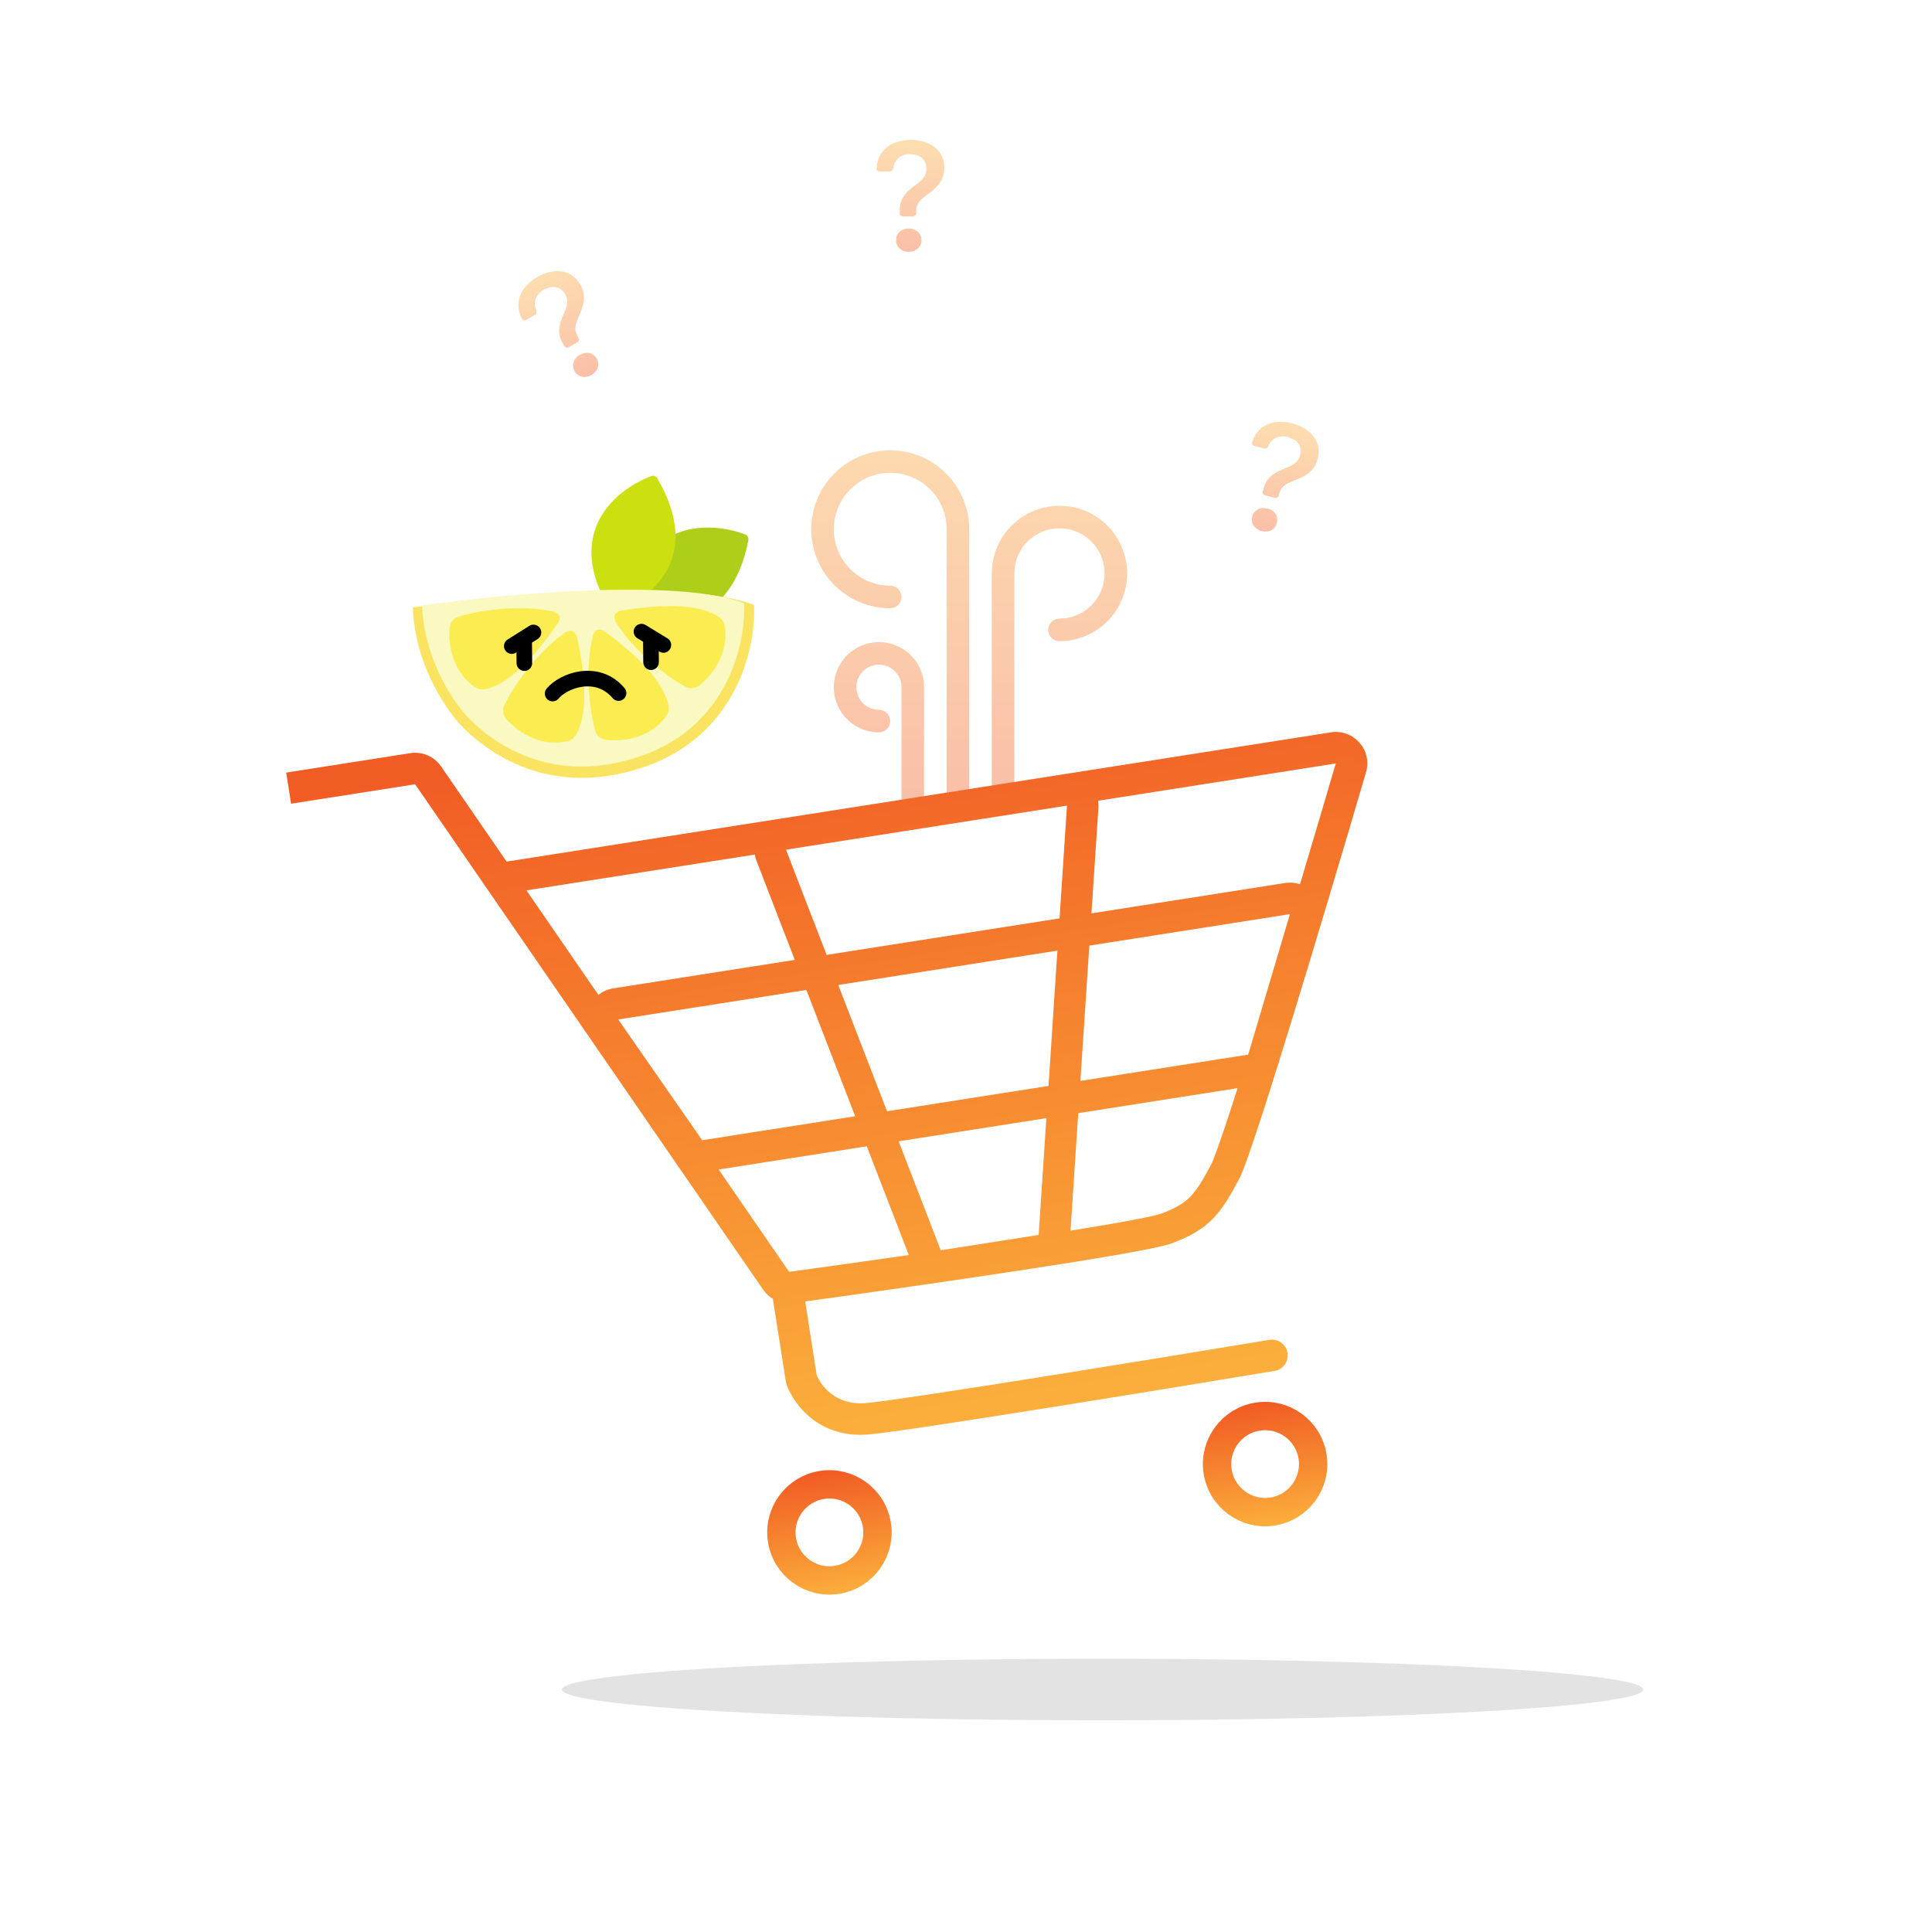 <svg width="502" height="502" viewBox="0 0 502 502" fill="none" xmlns="http://www.w3.org/2000/svg">
<g filter="url(#filter0_f_1708_27292)">
<ellipse cx="286.5" cy="439" rx="140.5" ry="8" fill="#A0A0A0" fill-opacity="0.3"/>
</g>
<g opacity="0.4" clip-path="url(#clip0_1708_27292)">
<path d="M216.653 137.523C216.653 141.411 218.197 145.14 220.946 147.889C223.696 150.638 227.424 152.183 231.312 152.183C232.09 152.183 232.836 152.492 233.385 153.042C233.935 153.591 234.244 154.337 234.244 155.115C234.244 155.892 233.935 156.638 233.385 157.188C232.836 157.738 232.09 158.047 231.312 158.047C227.253 158.047 223.285 156.843 219.91 154.588C216.535 152.333 213.904 149.127 212.351 145.377C210.798 141.627 210.391 137.501 211.183 133.519C211.975 129.538 213.93 125.881 216.8 123.011C219.67 120.141 223.327 118.186 227.308 117.394C231.289 116.602 235.416 117.009 239.166 118.562C242.916 120.116 246.122 122.746 248.377 126.121C250.632 129.496 251.836 133.464 251.836 137.523L251.836 207.889C251.836 208.667 251.527 209.412 250.977 209.962C250.427 210.512 249.681 210.821 248.904 210.821C248.126 210.821 247.38 210.512 246.83 209.962C246.281 209.412 245.972 208.667 245.972 207.889L245.972 137.523C245.972 133.635 244.427 129.907 241.678 127.157C238.929 124.408 235.2 122.864 231.312 122.864C227.424 122.864 223.696 124.408 220.946 127.157C218.197 129.907 216.653 133.635 216.653 137.523V137.523ZM222.516 178.57C222.516 180.125 223.134 181.617 224.234 182.716C225.334 183.816 226.825 184.434 228.38 184.434C229.158 184.434 229.904 184.743 230.453 185.293C231.003 185.842 231.312 186.588 231.312 187.366C231.312 188.143 231.003 188.889 230.453 189.439C229.904 189.989 229.158 190.298 228.38 190.298C226.061 190.298 223.793 189.61 221.865 188.321C219.936 187.033 218.433 185.201 217.545 183.058C216.658 180.915 216.425 178.557 216.878 176.282C217.331 174.007 218.447 171.917 220.088 170.277C221.728 168.637 223.817 167.52 226.092 167.068C228.367 166.615 230.725 166.847 232.868 167.735C235.011 168.623 236.843 170.126 238.131 172.055C239.42 173.983 240.108 176.251 240.108 178.57L240.108 207.889C240.108 208.667 239.799 209.412 239.249 209.962C238.699 210.512 237.954 210.821 237.176 210.821C236.398 210.821 235.653 210.512 235.103 209.962C234.553 209.412 234.244 208.667 234.244 207.889L234.244 178.57C234.244 177.015 233.626 175.523 232.527 174.424C231.427 173.324 229.935 172.706 228.38 172.706C226.825 172.706 225.334 173.324 224.234 174.424C223.134 175.523 222.516 177.015 222.516 178.57V178.57ZM260.631 210.821C259.854 210.821 259.108 210.512 258.558 209.962C258.008 209.412 257.699 208.667 257.699 207.889L257.699 149.005C257.699 145.525 258.731 142.124 260.664 139.231C262.597 136.338 265.344 134.084 268.559 132.752C271.773 131.421 275.31 131.072 278.723 131.751C282.135 132.43 285.27 134.105 287.73 136.566C290.19 139.026 291.866 142.16 292.544 145.573C293.223 148.985 292.875 152.522 291.543 155.737C290.212 158.951 287.957 161.698 285.064 163.631C282.171 165.564 278.77 166.596 275.291 166.596C274.513 166.596 273.768 166.287 273.218 165.737C272.668 165.188 272.359 164.442 272.359 163.664C272.359 162.887 272.668 162.141 273.218 161.591C273.768 161.041 274.513 160.732 275.291 160.732C277.61 160.732 279.878 160.044 281.806 158.756C283.735 157.467 285.238 155.636 286.126 153.493C287.013 151.35 287.246 148.992 286.793 146.717C286.341 144.442 285.224 142.352 283.584 140.712C281.943 139.072 279.854 137.955 277.579 137.502C275.304 137.05 272.946 137.282 270.803 138.17C268.66 139.057 266.828 140.561 265.54 142.489C264.251 144.418 263.563 146.685 263.563 149.005L263.563 207.889C263.563 208.667 263.254 209.412 262.704 209.962C262.155 210.512 261.409 210.821 260.631 210.821Z" fill="url(#paint0_linear_1708_27292)"/>
</g>
<g opacity="0.4">
<path d="M325.342 114.873C325.311 114.973 325.3 115.078 325.311 115.182C325.322 115.287 325.354 115.387 325.405 115.479C325.456 115.57 325.526 115.65 325.609 115.713C325.692 115.777 325.788 115.823 325.889 115.848L328.472 116.54C328.904 116.656 329.343 116.394 329.514 115.981C330.346 114.003 332.155 112.884 334.666 113.557C336.813 114.132 338.491 115.732 337.799 118.315C337.266 120.302 335.851 120.903 333.628 121.797C331.112 122.763 328.965 124.103 328.306 127.037L328.133 127.718C328.082 127.925 328.113 128.143 328.221 128.326C328.329 128.51 328.504 128.643 328.71 128.698L331.248 129.378C331.456 129.434 331.677 129.405 331.863 129.297C332.049 129.19 332.185 129.013 332.24 128.805L332.328 128.477C332.931 126.229 333.96 125.804 336.736 124.673C339.031 123.734 341.449 122.658 342.354 119.28C343.622 114.551 340.24 111.196 335.867 110.024C331.901 108.961 327.062 109.644 325.342 114.873V114.873ZM325.382 134.218C324.935 135.886 325.935 137.476 327.766 137.966C329.672 138.477 331.314 137.595 331.761 135.927C332.224 134.199 331.235 132.632 329.329 132.122C327.501 131.632 325.845 132.49 325.382 134.218Z" fill="url(#paint1_linear_1708_27292)"/>
</g>
<g opacity="0.4">
<path d="M227.78 43.75C227.776 43.854 227.793 43.959 227.83 44.057C227.868 44.154 227.925 44.244 227.998 44.319C228.071 44.394 228.159 44.453 228.256 44.493C228.353 44.532 228.457 44.552 228.561 44.55H231.235C231.682 44.55 232.039 44.184 232.097 43.74C232.389 41.614 233.847 40.065 236.446 40.065C238.669 40.065 240.704 41.177 240.704 43.85C240.704 45.908 239.492 46.854 237.577 48.293C235.396 49.878 233.669 51.728 233.792 54.732L233.801 55.435C233.805 55.648 233.892 55.85 234.043 56C234.195 56.149 234.399 56.232 234.612 56.232H237.24C237.454 56.232 237.661 56.147 237.812 55.995C237.964 55.843 238.05 55.637 238.05 55.422V55.082C238.05 52.755 238.934 52.078 241.323 50.267C243.296 48.766 245.354 47.1 245.354 43.604C245.354 38.708 241.219 36.342 236.692 36.342C232.586 36.342 228.088 38.254 227.78 43.75V43.75ZM232.826 62.425C232.826 64.152 234.203 65.429 236.099 65.429C238.072 65.429 239.43 64.152 239.43 62.425C239.43 60.636 238.069 59.379 236.096 59.379C234.203 59.379 232.826 60.636 232.826 62.425Z" fill="url(#paint2_linear_1708_27292)"/>
</g>
<g opacity="0.4">
<path d="M135.613 82.836C135.662 82.929 135.729 83.011 135.81 83.077C135.891 83.143 135.985 83.191 136.086 83.22C136.187 83.248 136.293 83.255 136.396 83.242C136.5 83.228 136.6 83.192 136.69 83.138L139.005 81.802C139.392 81.578 139.518 81.083 139.347 80.669C138.536 78.682 139.025 76.612 141.275 75.312C143.2 74.201 145.519 74.146 146.855 76.461C147.884 78.243 147.308 79.669 146.369 81.872C145.272 84.335 144.702 86.801 146.31 89.341L146.67 89.945C146.779 90.128 146.956 90.26 147.162 90.313C147.368 90.367 147.586 90.337 147.77 90.231L150.046 88.916C150.232 88.809 150.368 88.632 150.424 88.424C150.479 88.217 150.45 87.996 150.343 87.81L150.173 87.515C149.009 85.5 149.437 84.471 150.6 81.708C151.558 79.422 152.508 76.951 150.759 73.923C148.311 69.682 143.547 69.701 139.627 71.965C136.071 74.018 133.132 77.922 135.613 82.836V82.836ZM149.32 96.486C150.184 97.982 152.015 98.399 153.657 97.451C155.366 96.465 155.903 94.68 155.04 93.184C154.145 91.635 152.338 91.227 150.629 92.213C148.99 93.16 148.426 94.937 149.32 96.486Z" fill="url(#paint3_linear_1708_27292)"/>
</g>
<circle cx="215.512" cy="398.169" r="12.482" transform="rotate(-8.911 215.512 398.169)" stroke="url(#paint4_linear_1708_27292)" stroke-width="7.366"/>
<circle cx="328.718" cy="380.418" r="12.482" transform="rotate(-8.911 328.718 380.418)" stroke="url(#paint5_linear_1708_27292)" stroke-width="7.366"/>
<path d="M208.527 333.813C208.177 331.58 206.083 330.053 203.85 330.404C201.617 330.754 200.091 332.848 200.441 335.081L208.527 333.813ZM225.585 368.627L225.973 372.701L225.585 368.627ZM331.173 356.213C333.402 355.844 334.91 353.736 334.54 351.507C334.17 349.277 332.063 347.769 329.833 348.139L331.173 356.213ZM303.167 319.18L301.718 315.353L301.718 315.353L303.167 319.18ZM318.278 304.59L314.671 302.656L314.671 302.656L318.278 304.59ZM129.724 228.316L126.353 230.637L126.353 230.637L129.724 228.316ZM179.09 298.606L175.73 300.942L179.09 298.606ZM328.255 275.188L324.332 274.023L328.255 275.188ZM157.274 267.23L153.914 269.566L157.274 267.23ZM205.584 334.531L205.028 330.476L205.584 334.531ZM201.672 332.796L205.043 330.475L201.672 332.796ZM281.326 209.597L285.409 209.866L281.326 209.597ZM351.013 199.509L354.94 200.661L351.013 199.509ZM273.963 321.148L278.047 321.418L273.963 321.148ZM240.618 326.343L244.435 324.868L240.618 326.343ZM339.094 238.691L343.017 239.856L339.094 238.691ZM208.339 358.624L212.173 357.192L208.339 358.624ZM196.588 223.726L236.8 327.818L244.435 324.868L204.223 220.777L196.588 223.726ZM245.703 332.954L271.147 328.965L269.88 320.879L244.435 324.868L245.703 332.954ZM278.047 321.418L285.409 209.866L277.242 209.327L269.88 320.879L278.047 321.418ZM275.974 201.241L202.955 212.69L204.223 220.777L277.242 209.327L275.974 201.241ZM200.441 335.081L204.128 358.594L212.214 357.327L208.527 333.813L200.441 335.081ZM204.505 360.056C206.401 365.133 213.076 373.93 225.973 372.701L225.197 364.553C217.129 365.322 213.225 360.009 212.173 357.192L204.505 360.056ZM225.973 372.701C236.934 371.657 300.809 361.25 331.173 356.213L329.833 348.139C299.231 353.215 235.787 363.544 225.197 364.553L225.973 372.701ZM75.634 208.835L107.86 203.782L106.592 195.696L74.366 200.749L75.634 208.835ZM206.14 338.585C221.823 336.434 244.603 333.214 264.289 330.219C274.129 328.722 283.217 327.279 290.266 326.052C293.788 325.439 296.828 324.875 299.209 324.383C301.477 323.913 303.445 323.451 304.616 323.008L301.718 315.353C301.252 315.529 299.922 315.877 297.55 316.368C295.291 316.835 292.348 317.382 288.863 317.988C281.899 319.2 272.877 320.633 263.058 322.127C243.426 325.114 220.688 328.329 205.028 330.476L206.14 338.585ZM304.616 323.008C309.12 321.303 312.375 319.482 315.111 316.698C317.741 314.022 319.66 310.672 321.884 306.525L314.671 302.656C312.408 306.876 310.975 309.229 309.273 310.961C307.678 312.585 305.621 313.875 301.718 315.353L304.616 323.008ZM321.884 306.525C322.476 305.422 323.237 303.455 324.076 301.118C324.954 298.672 326.021 295.517 327.229 291.83C329.645 284.451 332.653 274.851 335.877 264.345C342.328 243.329 349.671 218.619 354.94 200.661L347.086 198.356C341.822 216.298 334.49 240.972 328.053 261.944C324.833 272.432 321.844 281.976 319.451 289.283C318.253 292.938 317.213 296.011 316.373 298.352C315.493 300.802 314.926 302.181 314.671 302.656L321.884 306.525ZM107.86 203.782L126.353 230.637L133.094 225.994L114.602 199.14L107.86 203.782ZM126.353 230.637L198.302 335.117L205.043 330.475L133.094 225.994L126.353 230.637ZM345.816 190.29L129.09 224.273L130.358 232.359L347.084 198.376L345.816 190.29ZM160.634 264.894L335.171 237.526L333.903 229.44L159.366 256.807L160.634 264.894ZM335.171 237.526L324.332 274.023L332.178 276.353L343.017 239.856L335.171 237.526ZM324.332 274.023L182.45 296.27L183.718 304.356L325.599 282.109L324.332 274.023ZM182.45 296.27L160.634 264.894L153.914 269.566L175.73 300.942L182.45 296.27ZM182.45 296.27L182.45 296.27L175.73 300.942C177.52 303.516 180.622 304.841 183.718 304.356L182.45 296.27ZM324.332 274.023L324.332 274.023L325.599 282.109C328.719 281.62 331.279 279.38 332.178 276.353L324.332 274.023ZM159.366 256.807C153.396 257.744 150.464 264.605 153.914 269.566L160.634 264.894L160.634 264.894L159.366 256.807ZM205.028 330.476C205.028 330.476 205.028 330.476 205.03 330.476C205.031 330.476 205.033 330.476 205.035 330.477C205.039 330.477 205.043 330.478 205.045 330.479C205.047 330.48 205.048 330.481 205.048 330.481C205.048 330.481 205.046 330.48 205.043 330.475L198.302 335.117C200.046 337.65 203.064 339.007 206.14 338.585L205.028 330.476ZM107.86 203.782L107.86 203.782L114.602 199.14C112.816 196.547 109.702 195.208 106.592 195.696L107.86 203.782ZM285.409 209.866C285.755 204.632 281.156 200.428 275.974 201.241L277.242 209.327L277.242 209.327L285.409 209.866ZM354.94 200.661C356.637 194.876 351.719 189.364 345.816 190.29L347.084 198.376C347.095 198.374 347.101 198.374 347.103 198.374C347.106 198.374 347.106 198.374 347.104 198.374C347.102 198.373 347.099 198.373 347.096 198.372C347.093 198.372 347.09 198.371 347.088 198.37C347.083 198.368 347.082 198.367 347.083 198.368C347.085 198.369 347.088 198.371 347.091 198.375C347.093 198.377 347.094 198.378 347.095 198.38C347.096 198.381 347.096 198.382 347.096 198.382C347.096 198.381 347.094 198.378 347.092 198.37C347.091 198.366 347.09 198.362 347.09 198.357C347.089 198.352 347.089 198.348 347.089 198.345C347.089 198.341 347.09 198.34 347.09 198.341C347.089 198.342 347.089 198.347 347.086 198.356L354.94 200.661ZM271.147 328.965C274.929 328.372 277.795 325.237 278.047 321.418L269.88 320.879L269.88 320.879L271.147 328.965ZM236.8 327.818C238.189 331.412 241.896 333.551 245.703 332.954L244.435 324.868L244.435 324.868L236.8 327.818ZM335.171 237.526L335.171 237.526L343.017 239.856C344.73 234.09 339.846 228.508 333.903 229.44L335.171 237.526ZM204.128 358.594C204.195 359.02 204.306 359.521 204.505 360.056L212.173 357.192C212.212 357.297 212.219 357.354 212.214 357.327L204.128 358.594ZM204.223 220.777L204.223 220.777L202.955 212.69C197.8 213.499 194.708 218.859 196.588 223.726L204.223 220.777Z" fill="url(#paint6_linear_1708_27292)"/>
<path d="M162.789 157.678C166.889 134.802 184.407 135.397 193.658 138.874C194.243 139.094 194.571 139.723 194.452 140.337C189.907 163.8 172.592 162.851 163.548 159.106C162.992 158.875 162.683 158.271 162.789 157.678Z" fill="#ADCF19"/>
<path d="M158.376 158.184C146.405 138.263 159.986 127.181 169.238 123.71C169.824 123.49 170.484 123.748 170.799 124.289C182.821 144.944 169.161 155.626 159.886 158.759C159.316 158.952 158.686 158.7 158.376 158.184Z" fill="#CDE00F"/>
<path d="M195.905 157.154C177.394 150.168 129.098 154.685 107.263 157.817C107.808 172.925 116.191 184.915 120.314 189.022C126.297 195.094 142.854 208.013 168.019 199.055C191.278 190.774 196.529 168.393 195.905 157.154Z" fill="#FBE362"/>
<path d="M193.304 156.706C175.843 150.107 130.285 154.374 109.688 157.331C110.202 171.601 118.11 182.927 122 186.806C127.643 192.542 143.262 204.744 166.999 196.283C188.941 188.462 193.893 167.322 193.304 156.706Z" fill="#FBF9C2"/>
<path d="M116.804 163.277C116.227 172.673 121.409 177.59 124.072 178.875C125.157 179.544 127.22 178.864 128.117 178.44C135.516 175.551 142.59 165.243 144.727 162.259C146.436 159.871 144.432 158.933 143.216 158.762C132.137 156.686 120.96 159.603 118.941 160.293C117.326 160.845 116.844 162.513 116.804 163.277Z" fill="#FBEC52"/>
<path d="M131.685 187.011C138.152 193.85 145.283 193.425 148.041 192.357C149.271 192.023 150.183 190.05 150.486 189.106C153.431 181.729 150.735 169.522 150.015 165.923C149.439 163.043 147.385 163.866 146.429 164.637C137.345 171.311 131.84 181.466 130.965 183.412C130.265 184.968 131.153 186.459 131.685 187.011Z" fill="#FBEC52"/>
<path d="M157.622 192.257C166.995 193.118 172.067 188.087 173.431 185.464C174.134 184.4 173.516 182.317 173.119 181.408C170.455 173.925 160.366 166.542 157.448 164.317C155.113 162.536 154.114 164.511 153.907 165.721C151.497 176.732 154.075 187.992 154.703 190.031C155.206 191.662 156.858 192.194 157.622 192.257Z" fill="#FBEC52"/>
<path d="M181.888 177.978C189.047 171.866 188.984 164.723 188.057 161.915C187.786 160.67 185.862 159.658 184.934 159.308C177.716 155.993 165.388 158.066 161.757 158.603C158.852 159.032 159.569 161.126 160.291 162.119C166.495 171.53 176.359 177.542 178.257 178.515C179.776 179.293 181.311 178.482 181.888 177.978Z" fill="#FBEC52"/>
<path d="M132.974 167.879L138.615 164.329" stroke="black" stroke-width="4.048" stroke-linecap="round"/>
<path d="M136.199 166.101L136.246 172.307" stroke="black" stroke-width="4.048" stroke-linecap="round"/>
<path d="M172.371 167.584L166.678 164.119" stroke="black" stroke-width="4.048" stroke-linecap="round"/>
<path d="M169.12 165.855L169.166 172.061" stroke="black" stroke-width="4.048" stroke-linecap="round"/>
<path d="M143.591 180.213C146.399 176.819 155.172 173.542 160.726 180.085" stroke="black" stroke-width="4.048" stroke-linecap="round"/>
<defs>
<filter id="filter0_f_1708_27292" x="126" y="411" width="321" height="56" filterUnits="userSpaceOnUse" color-interpolation-filters="sRGB">
<feFlood flood-opacity="0" result="BackgroundImageFix"/>
<feBlend mode="normal" in="SourceGraphic" in2="BackgroundImageFix" result="shape"/>
<feGaussianBlur stdDeviation="10" result="effect1_foregroundBlur_1708_27292"/>
</filter>
<linearGradient id="paint0_linear_1708_27292" x1="251.836" y1="210.821" x2="251.836" y2="108.471" gradientUnits="userSpaceOnUse">
<stop stop-color="#F15D25"/>
<stop offset="1" stop-color="#FAA638"/>
</linearGradient>
<linearGradient id="paint1_linear_1708_27292" x1="335.746" y1="109.992" x2="328.218" y2="138.087" gradientUnits="userSpaceOnUse">
<stop stop-color="#FBAC3A"/>
<stop offset="1" stop-color="#F25F25"/>
</linearGradient>
<linearGradient id="paint2_linear_1708_27292" x1="236.567" y1="36.342" x2="236.567" y2="65.429" gradientUnits="userSpaceOnUse">
<stop stop-color="#FBAC3A"/>
<stop offset="1" stop-color="#F25F25"/>
</linearGradient>
<linearGradient id="paint3_linear_1708_27292" x1="139.519" y1="72.027" x2="154.062" y2="97.217" gradientUnits="userSpaceOnUse">
<stop stop-color="#FBAC3A"/>
<stop offset="1" stop-color="#F25F25"/>
</linearGradient>
<linearGradient id="paint4_linear_1708_27292" x1="215.512" y1="382.003" x2="215.512" y2="414.334" gradientUnits="userSpaceOnUse">
<stop stop-color="#F15B24"/>
<stop offset="1" stop-color="#FBAE3B"/>
</linearGradient>
<linearGradient id="paint5_linear_1708_27292" x1="328.718" y1="364.253" x2="328.718" y2="396.583" gradientUnits="userSpaceOnUse">
<stop stop-color="#F15B24"/>
<stop offset="1" stop-color="#FBAE3B"/>
</linearGradient>
<linearGradient id="paint6_linear_1708_27292" x1="211.454" y1="183.396" x2="240.196" y2="366.702" gradientUnits="userSpaceOnUse">
<stop stop-color="#F15B24"/>
<stop offset="1" stop-color="#FBAE3B"/>
</linearGradient>
<clipPath id="clip0_1708_27292">
<rect width="93.821" height="93.821" fill="white" transform="translate(204.925 210.821) rotate(-90)"/>
</clipPath>
</defs>
</svg>
